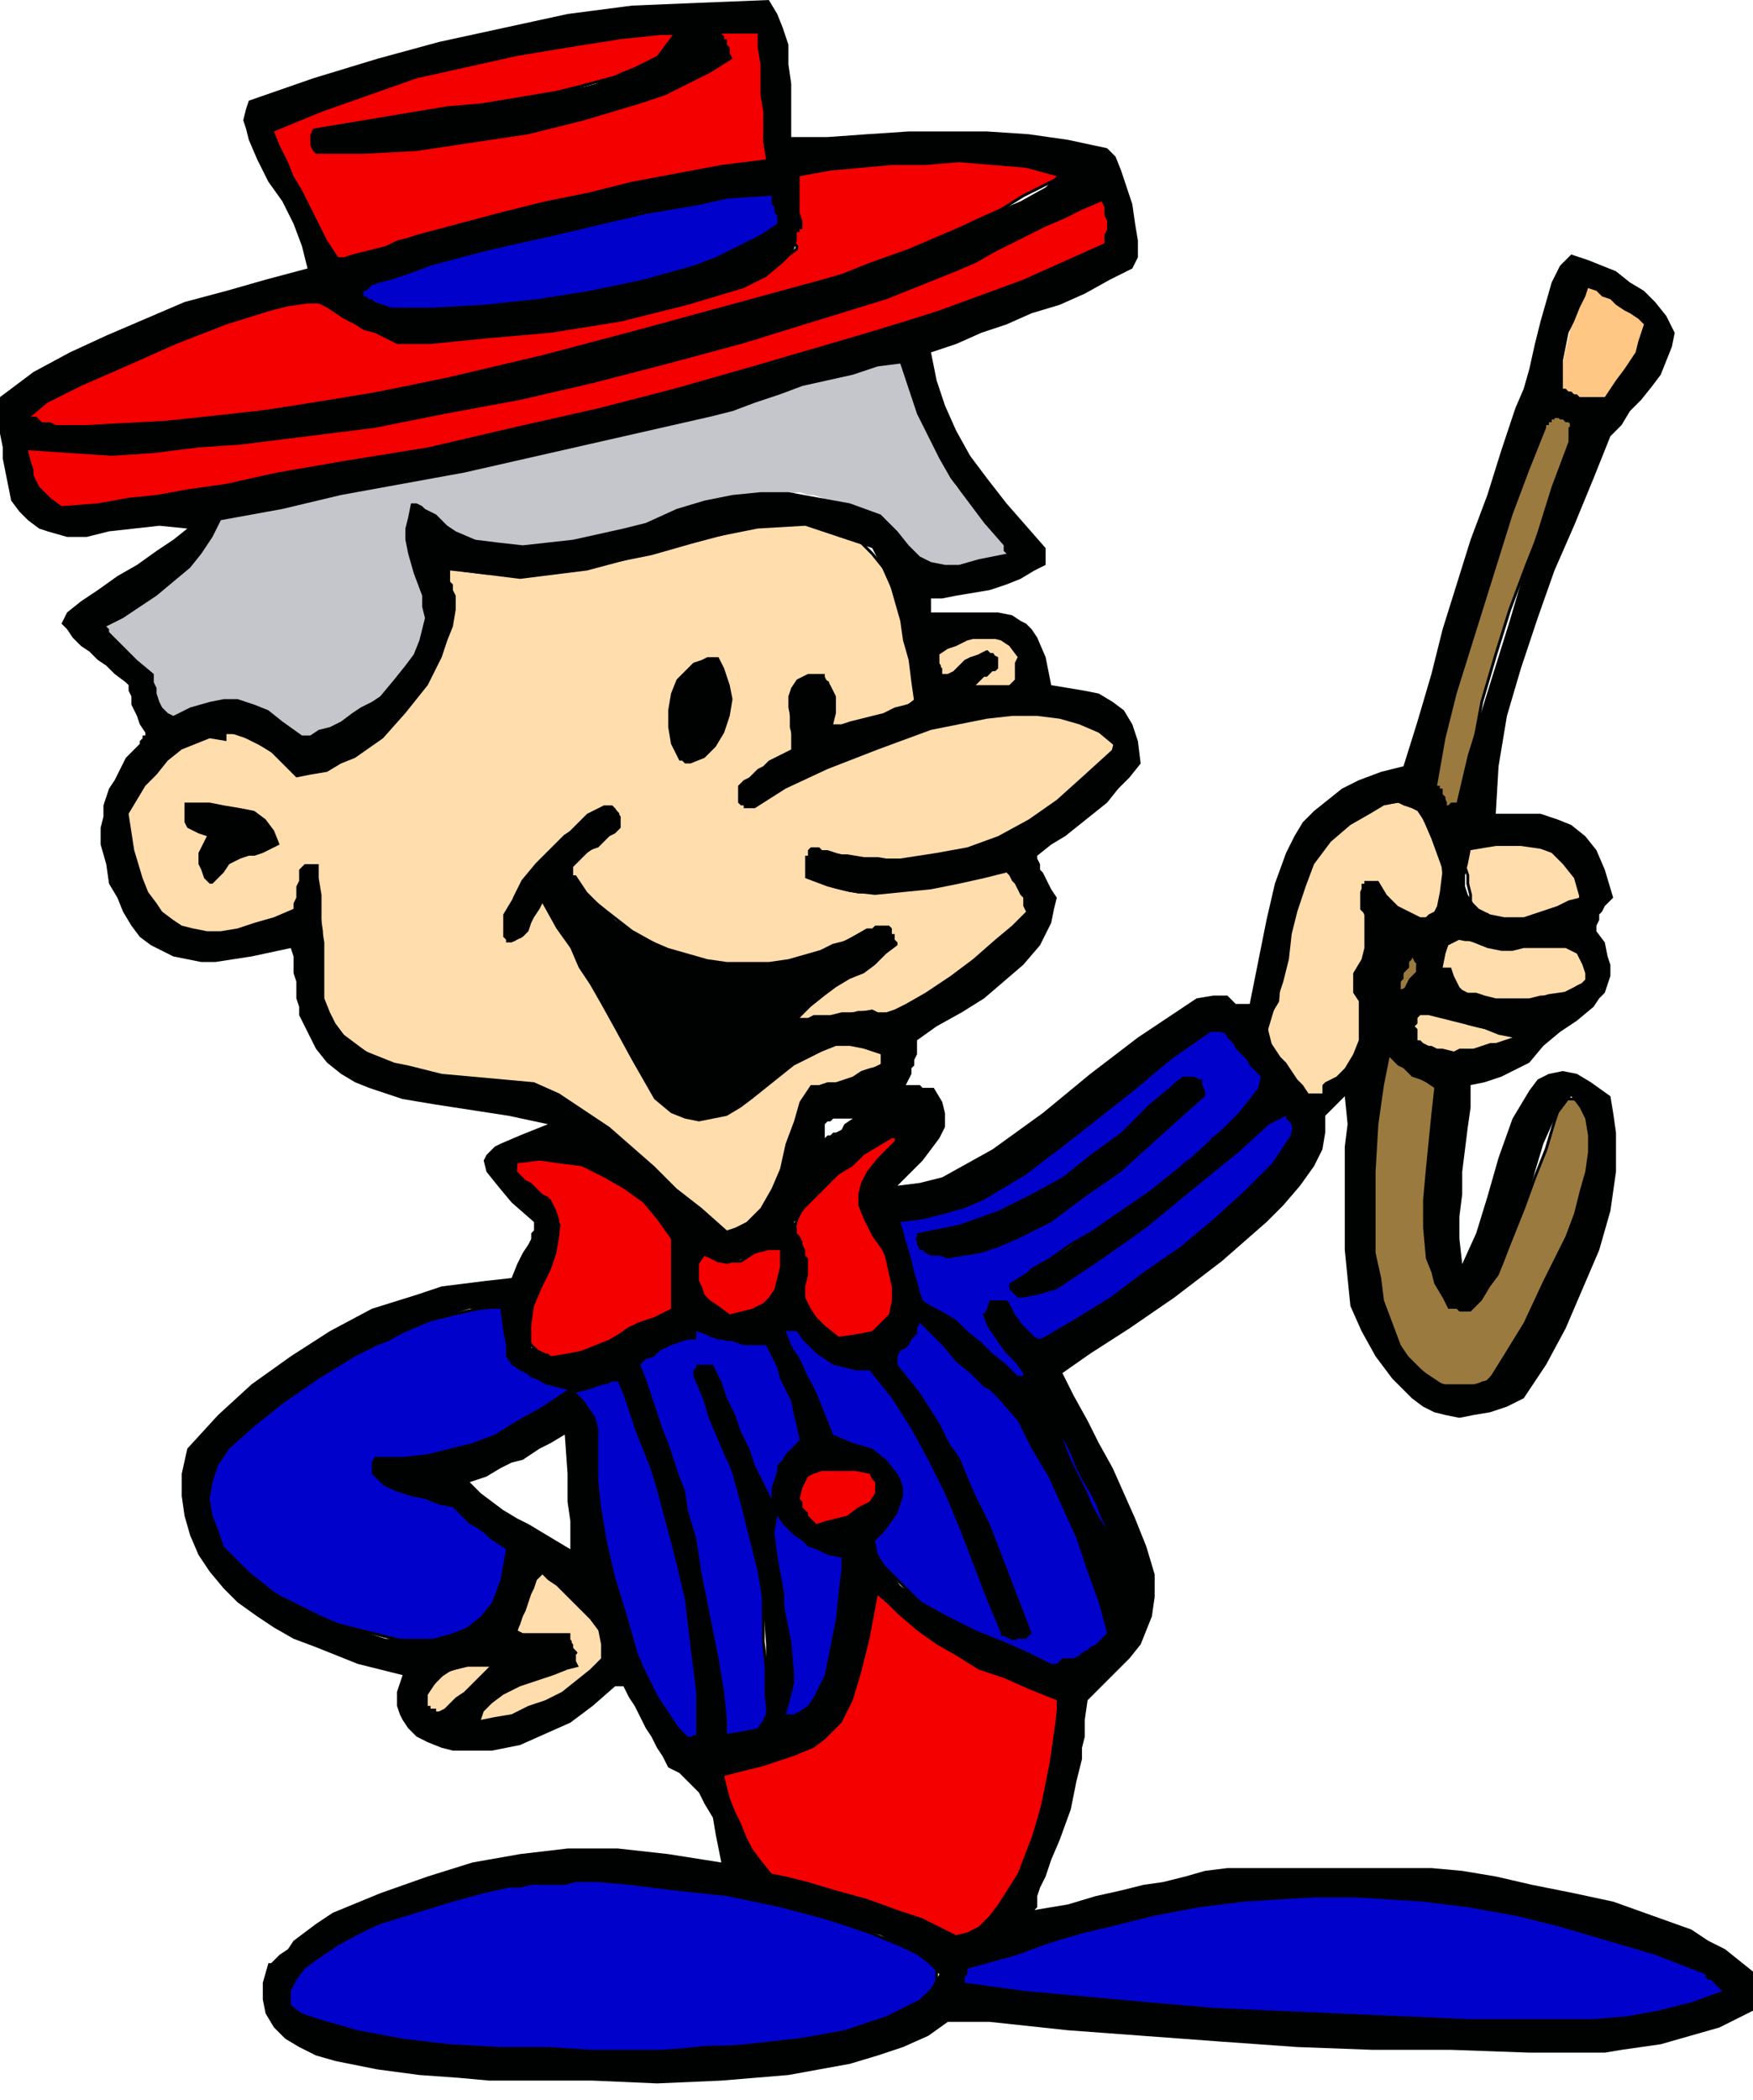 <svg xmlns="http://www.w3.org/2000/svg" width="2.089in" height="2.502in" fill-rule="evenodd" stroke-linecap="round" preserveAspectRatio="none" viewBox="0 0 627 751"><style>.pen0{stroke:#000;stroke-width:1;stroke-linejoin:round}.pen1{stroke:none}</style><path d="M218 734h-14l-14-1h-16l-16-1-16-2-15-3-7-2-6-2-6-2-5-3v-8l1-1 1-2 1-2 15-10 15-8 16-6 16-4 16-3 18-2h17l19 1 11 2 12 2 13 3 12 3 13 4 12 4 12 5 11 5 1 4v4l-1 3-2 3-6 4-7 3-8 3-8 2-8 1-5 1-10 1-9 1-9 1h-9l-9 1-9 1h-17zm305-11-18-1h-38l-19-1-20-1-19-1-19-2-18-3-3-1h-8l-3-1h-11l-4-1v-2l1-1v-4l10-3 9-3 10-3 10-3 10-3 10-3 10-3 11-2 21-2 25-1h27l27 2 14 1 13 3 14 2 12 4 12 4 11 5 10 6 9 7-4 3-4 2-5 2-6 1-13 2-15 1h-49zM245 622l-10-15-7-14-5-14-4-13-3-14-2-14-1-15-1-16-1-2-2-2-1-1-1-1-1-1h-5l-8 6-8 5-8 3-9 3-8 2-9 2-8 1h-9v4l3 2 3 3 5 2 4 1 5 2 5 1 4 1 2 3 3 2 1 1 2 2 2 1 2 2 3 2 4 3-1 10-2 8-3 6-5 4-6 3-6 2h-14l-8-2-8-2-8-2-7-3-14-7-10-6-6-6-5-6-3-6-2-5-1-5 1-5 1-5 3-5 3-5 4-4 4-4 5-4 11-8 11-8 8-3 7-4 8-3 7-4 8-3 8-2 9-2 9-1 1 9 2 7 1 3 2 2 2 2 2 2 6 2 7 1 9-1 11-3v6l5 15 6 15 4 15 4 15 4 16 2 16 2 16 1 16h-3v1h-3zm13 1 2-1h4l3-1 3-1 2-1 3-1 1-1v-1h-1v-1l-1-9v-10l-1-9v-18l-1-9-1-9-2-9-2-7-3-6-4-8-3-7-3-7-2-7-2-6v-5h4l5 10 4 10 3 9 4 10 3 10 3 10 2 11 2 11v47l4-2 3-3 3-2 3-4 3-7 3-9 2-9v-10l1-8v-8l-8-2-7-4-5-4-3-6-1-3v-6l1-3 1-3 2-2 2-3 4-3v-3l-1-5-2-6-2-5-2-5-3-5-2-4-1-3h-3l-1-1h-11l-3-1-2-1-2-1-2-1-1-1h-4l-1-1-2 3-1 2-2 2-3 1-3 2-2 2-3 1-2 2v1l1 1v1l1 1v1l1 1 4 16 5 15 4 16 4 15 4 16 3 17 3 16 1 18zm117-27-10-4-9-4-9-4-9-5-8-5-7-7-7-7-5-8 6-8 3-6 1-3v-5l-1-2-3-4-6-4-6-3-8-2-2-6-2-5-2-5-2-5-2-5-2-4-3-4-3-4 1-1 1-1 1-1v-1h1l3 1 3 2 2 3 2 3 3 2 4 3 5 1 7 1 8 10 7 11 6 11 6 12 5 12 5 13 5 12 5 14h1l1 1h1v1h1l1-1h2v-6l-3-8-3-9-4-10-5-10-3-8-3-7-2-5-2-3-4-5-4-6-4-6-4-6-3-5-2-4-1-2 1-2 2-1 1-2 2-2 1-1 1-2 1-2 1-2 9 9 7 7 6 5 3 3 3 4 3 2 2 3 3 3 3 6 5 9 5 10 6 11 5 12 5 11 3 10 1 8-2 3-3 2-3 2-2 1-3 2-3 1-3 1h-4zm25-36 1 1v-1l1-1v-2l-5-13-6-12-5-11-6-10-7-11-6-10-7-10-8-10h1v-1l1-1 1-1v-1h3l3 3 2 2 1 1 1 2 1 1 1 1 1 2 1 2 4-1 6-2 7-4 8-5 18-13 19-14 8-7 8-8 7-7 5-6 3-6 1-5v-2l-1-2-2-1-3-1-5 5-11 10-14 12-15 13-16 12-15 9-6 3-5 2-4 1-3-2 2-3 4-4 7-4 7-5 7-4 8-4 6-4 4-2 9-8 7-7 6-4 4-5 5-3 4-4 4-5 6-6-1-4-2-4-3-4-3-3-3-3-3-2-3-1h-3l-13 10-13 11-14 11-14 11-14 9-15 8-7 3-7 2-8 2h-8l2 4 1 3 1 4 2 3 1 4 1 5 1 4v5l5 1 5 3 5 4 6 5 6 6 6 5 5 6 5 4 2 4 2 3 2 4 2 4 3 7 5 9 6 12 7 16zm-60-111-2-1h-2l-2-1h-2l-1-1h-1l-1-1-1-2h2l1-1h2l3-1h3l4-1 12-5 11-5 10-5 10-6 9-7 9-7 9-9 8-9 2-1h4l1 1h1v5l-9 8-10 9-11 9-11 9-12 8-12 6-6 3-6 2-6 2-6 1zM139 111l-2-1h-1l-1-1-2-1h-1l-1-1-2-1h-1v-3l17-6 17-5 17-4 18-4 17-4 17-4 18-3 18-4h9l1 1v1l1 1v3l1 1v3l1 2-7 4-7 4-8 4-8 3-19 5-20 4-20 3-19 2-18 1h-15z" class="pen1" style="fill:#0002cc"/><path fill="none" d="M218 734h-14l-14-1h-16l-16-1-16-2-15-3-7-2-6-2-6-2-5-3v-8l1-1 1-2 1-2 15-10 15-8 16-6 16-4 16-3 18-2h17l19 1 11 2 12 2 13 3 12 3 13 4 12 4 12 5 11 5 1 4v4l-1 3-2 3-6 4-7 3-8 3-8 2-8 1-5 1-10 1-9 1-9 1h-9l-9 1-9 1h-17m305-11-18-1h-38l-19-1-20-1-19-1-19-2-18-3-3-1h-8l-3-1h-11l-4-1v-2l1-1v-4l10-3 9-3 10-3 10-3 10-3 10-3 10-3 11-2 21-2 25-1h27l27 2 14 1 13 3 14 2 12 4 12 4 11 5 10 6 9 7-4 3-4 2-5 2-6 1-13 2-15 1h-49M245 622l-10-15-7-14-5-14-4-13-3-14-2-14-1-15-1-16-1-2-2-2-1-1-1-1-1-1h-5l-8 6-8 5-8 3-9 3-8 2-9 2-8 1h-9v4l3 2 3 3 5 2 4 1 5 2 5 1 4 1 2 3 3 2 1 1 2 2 2 1 2 2 3 2 4 3-1 10-2 8-3 6-5 4-6 3-6 2h-14l-8-2-8-2-8-2-7-3-14-7-10-6-6-6-5-6-3-6-2-5-1-5 1-5 1-5 3-5 3-5 4-4 4-4 5-4 11-8 11-8 8-3 7-4 8-3 7-4 8-3 8-2 9-2 9-1 1 9 2 7 1 3 2 2 2 2 2 2 6 2 7 1 9-1 11-3v6l5 15 6 15 4 15 4 15 4 16 2 16 2 16 1 16h-3v1h-3m13 1 2-1h4l3-1 3-1 2-1 3-1 1-1v-1h-1v-1l-1-9v-10l-1-9v-18l-1-9-1-9-2-9-2-7-3-6-4-8-3-7-3-7-2-7-2-6v-5h4l5 10 4 10 3 9 4 10 3 10 3 10 2 11 2 11v47l4-2 3-3 3-2 3-4 3-7 3-9 2-9v-10l1-8v-8l-8-2-7-4-5-4-3-6-1-3v-6l1-3 1-3 2-2 2-3 4-3v-3l-1-5-2-6-2-5-2-5-3-5-2-4-1-3h-3l-1-1h-11l-3-1-2-1-2-1-2-1-1-1h-4l-1-1-2 3-1 2-2 2-3 1-3 2-2 2-3 1-2 2v1l1 1v1l1 1v1l1 1 4 16 5 15 4 16 4 15 4 16 3 17 3 16 1 18m117-27-10-4-9-4-9-4-9-5-8-5-7-7-7-7-5-8 6-8 3-6 1-3v-5l-1-2-3-4-6-4-6-3-8-2-2-6-2-5-2-5-2-5-2-5-2-4-3-4-3-4 1-1 1-1 1-1v-1h1l3 1 3 2 2 3 2 3 3 2 4 3 5 1 7 1 8 10 7 11 6 11 6 12 5 12 5 13 5 12 5 14h1l1 1h1v1h1l1-1h2v-6l-3-8-3-9-4-10-5-10-3-8-3-7-2-5-2-3-4-5-4-6-4-6-4-6-3-5-2-4-1-2 1-2 2-1 1-2 2-2 1-1 1-2 1-2 1-2 9 9 7 7 6 5 3 3 3 4 3 2 2 3 3 3 3 6 5 9 5 10 6 11 5 12 5 11 3 10 1 8-2 3-3 2-3 2-2 1-3 2-3 1-3 1h-4" class="pen0"/><path fill="none" d="m400 560 1 1v-1l1-1v-2l-5-13-6-12-5-11-6-10-7-11-6-10-7-10-8-10h1v-1l1-1 1-1v-1h3l3 3 2 2 1 1 1 2 1 1 1 1 1 2 1 2 4-1 6-2 7-4 8-5 18-13 19-14 8-7 8-8 7-7 5-6 3-6 1-5v-2l-1-2-2-1-3-1-5 5-11 10-14 12-15 13-16 12-15 9-6 3-5 2-4 1-3-2 2-3 4-4 7-4 7-5 7-4 8-4 6-4 4-2 9-8 7-7 6-4 4-5 5-3 4-4 4-5 6-6-1-4-2-4-3-4-3-3-3-3-3-2-3-1h-3l-13 10-13 11-14 11-14 11-14 9-15 8-7 3-7 2-8 2h-8l2 4 1 3 1 4 2 3 1 4 1 5 1 4v5l5 1 5 3 5 4 6 5 6 6 6 5 5 6 5 4 2 4 2 3 2 4 2 4 3 7 5 9 6 12 7 16" class="pen0"/><path fill="none" d="m340 449-2-1h-2l-2-1h-2l-1-1h-1l-1-1-1-2h2l1-1h2l3-1h3l4-1 12-5 11-5 10-5 10-6 9-7 9-7 9-9 8-9 2-1h4l1 1h1v5l-9 8-10 9-11 9-11 9-12 8-12 6-6 3-6 2-6 2-6 1M139 111l-2-1h-1l-1-1-2-1h-1l-1-1-2-1h-1v-3l17-6 17-5 17-4 18-4 17-4 17-4 18-3 18-4h9l1 1v1l1 1v3l1 1v3l1 2-7 4-7 4-8 4-8 3-19 5-20 4-20 3-19 2-18 1h-15" class="pen0"/><path d="m340 693-5-3-7-3-9-4-11-3-10-3-10-2-8-3-5-1-4-5-3-4-2-5-2-4-2-5-2-4-1-5-2-4 16-4 12-4 4-3 4-2 3-3 3-4 4-8 4-10 2-13 4-15 7 6 8 6 7 5 7 5 8 4 9 4 10 4 10 3-1 10-2 14-3 15-4 15-3 7-2 7-4 6-3 5-4 4-4 3-4 1h-5zm-49-147-3-4-2-3-1-3v-3l1-2 1-2 2-2 2-2 5-1h6l7 1 5 3v5l-2 4-2 3-4 2-3 2-4 1-4 1h-4zm-90-59-5-2-4-2-2-2-1-2-1-3v-3l1-3 1-4 3-7 3-7 3-7 1-7-2-3-2-3-2-3-2-2-2-2-2-2-3-2-2-2v-3l4-1 4-1h4l4 1 9 1 9 4 8 5 7 6 6 7 4 8v8l-1 3v13l-5 1-6 2-5 2-4 3-5 3-5 2-5 2-5 2zm98-8-2-1-1-2-2-1-1-1-1-1-2-1-1-1-1-1-1-12-1-8-1-5-1-5 1-4 2-4 5-6 9-10 6-4 5-2 4-3 2-1 2-1 2-1h2l-1 2-2 2-2 3-2 3-2 2-3 3-2 3-2 3 2 7 3 8 4 9 2 9 1 4v4l-1 4-1 3-3 2-4 2-5 1-7 1zm-39-8 4-1 5-1 4-2 4-3 3-3 1-4v-6l-2-6h-3l-1 1h-2l-2 1-3 2-3 2h-8l-1-1-2-1h-1l-2-1-1-1-1 5v9l1 2 2 2 3 3 5 3zM21 182l-4-3-2-3-2-2-1-2-1-3-1-2-1-3-1-4 3-1h4l5 1h6l6 1h6l5 1h5l36-4 37-6 38-6 37-7 37-9 37-9 36-12 36-13 4-2 6-4 8-4 8-5 9-4 7-4 6-2h5l1 2v4l1 1v6l-1 4-2 1-2 1-3 2-4 1-5 2-7 3-9 4-13 5-39 12-41 12-42 12-42 11-42 10-42 8-21 4-20 2-21 3-20 1zm1-29 18-1 19-1 19-2 18-2 37-6 37-7 37-9 36-10 37-10 36-11 9-3 8-4 8-4 8-4 9-4 8-5 8-4 8-4-10-3-12-2-14-1-14 1-13 1-14 1-12 1-10 2v4l1 3v4l1 3v3l-1 3-1 3v1h1v1l1 1v1l-8 6-9 5-9 4-10 3-10 3-10 2-10 1-9 2-13 2-12 2-12 1-11 1h-11l-11-1-5-2-5-2-5-3-5-4-4-1h-6l-7 1-8 2-18 5-19 6-18 8-15 8-7 3-4 4-4 3-1 3h4l2 1h3l2 1h2zm98-60h5l18-5 18-5 19-5 18-5 19-4 19-4 19-4 20-3-1-6V40l-1-6V23l-1-6v-6h-24l3 1h2l2 1 1 1h1l1 1 1 1v6l-16 8-18 6-18 6-19 4-19 3-19 3-19 1-17 1-1-1-1-2v-4h1l15-2 16-2 16-2 15-3 16-3 16-4 15-4 16-6 1-2 1-2 1-1 1-1v-1h1l1-1 2-1h-18l-19 1-20 4-20 4-20 6-19 6-17 6-16 7v3l2 5 3 6 4 7 4 8 4 7 3 6 3 5z" class="pen1" style="fill:#f40000"/><path fill="none" d="m340 693-5-3-7-3-9-4-11-3-10-3-10-2-8-3-5-1-4-5-3-4-2-5-2-4-2-5-2-4-1-5-2-4 16-4 12-4 4-3 4-2 3-3 3-4 4-8 4-10 2-13 4-15 7 6 8 6 7 5 7 5 8 4 9 4 10 4 10 3-1 10-2 14-3 15-4 15-3 7-2 7-4 6-3 5-4 4-4 3-4 1h-5m-49-147-3-4-2-3-1-3v-3l1-2 1-2 2-2 2-2 5-1h6l7 1 5 3v5l-2 4-2 3-4 2-3 2-4 1-4 1h-4m-90-59-5-2-4-2-2-2-1-2-1-3v-3l1-3 1-4 3-7 3-7 3-7 1-7-2-3-2-3-2-3-2-2-2-2-2-2-3-2-2-2v-3l4-1 4-1h4l4 1 9 1 9 4 8 5 7 6 6 7 4 8v8l-1 3v13l-5 1-6 2-5 2-4 3-5 3-5 2-5 2-5 2m98-8-2-1-1-2-2-1-1-1-1-1-2-1-1-1-1-1-1-12-1-8-1-5-1-5 1-4 2-4 5-6 9-10 6-4 5-2 4-3 2-1 2-1 2-1h2l-1 2-2 2-2 3-2 3-2 2-3 3-2 3-2 3 2 7 3 8 4 9 2 9 1 4v4l-1 4-1 3-3 2-4 2-5 1-7 1m-39-8 4-1 5-1 4-2 4-3 3-3 1-4v-6l-2-6h-3l-1 1h-2l-2 1-3 2-3 2h-8l-1-1-2-1h-1l-2-1-1-1-1 5v9l1 2 2 2 3 3 5 3M21 182l-4-3-2-3-2-2-1-2-1-3-1-2-1-3-1-4 3-1h4l5 1h6l6 1h6l5 1h5l36-4 37-6 38-6 37-7 37-9 37-9 36-12 36-13 4-2 6-4 8-4 8-5 9-4 7-4 6-2h5l1 2v4l1 1v6l-1 4-2 1-2 1-3 2-4 1-5 2-7 3-9 4-13 5-39 12-41 12-42 12-42 11-42 10-42 8-21 4-20 2-21 3-20 1" class="pen0"/><path fill="none" d="m22 153 18-1 19-1 19-2 18-2 37-6 37-7 37-9 36-10 37-10 36-11 9-3 8-4 8-4 8-4 9-4 8-5 8-4 8-4-10-3-12-2-14-1-14 1-13 1-14 1-12 1-10 2v4l1 3v4l1 3v3l-1 3-1 3v1h1v1l1 1v1l-8 6-9 5-9 4-10 3-10 3-10 2-10 1-9 2-13 2-12 2-12 1-11 1h-11l-11-1-5-2-5-2-5-3-5-4-4-1h-6l-7 1-8 2-18 5-19 6-18 8-15 8-7 3-4 4-4 3-1 3h4l2 1h3l2 1h2m98-60h5l18-5 18-5 19-5 18-5 19-4 19-4 19-4 20-3-1-6V40l-1-6V23l-1-6v-6h-24l3 1h2l2 1 1 1h1l1 1 1 1v6l-16 8-18 6-18 6-19 4-19 3-19 3-19 1-17 1-1-1-1-2v-4h1l15-2 16-2 16-2 15-3 16-3 16-4 15-4 16-6 1-2 1-2 1-1 1-1v-1h1l1-1 2-1h-18l-19 1-20 4-20 4-20 6-19 6-17 6-16 7v3l2 5 3 6 4 7 4 8 4 7 3 6 3 5" class="pen0"/><path d="M171 616h-1v-2l3-4 4-3 4-3 5-2 6-3 5-2 4-2 5-4-1-1-1-1v-2l-1-1v-1h-4l-2 1h-9l-4-1 1-3v-4l2-3 1-3 1-3 1-3 1-3 2-3 4 4 4 3 5 5 5 4 3 5 2 6v6l-2 3-2 3-5 3-4 3-5 3-6 2-5 3-5 1-6 2h-5zm-13-2h3l1-3 2-3 2-2 2-2 2-2 3-2 2-2 3-3h-9l-4 1-4 1-3 2-3 3-3 3-2 3v1l1 1 1 1 2 1 1 1 3 1zm101-173-9-8-9-7-8-8-8-7-8-7-8-6-9-6-10-4-12-1-11-1-11-1-11-3-10-3-8-5-4-3-3-4-3-4-2-5v-25l-1-7v-5l-1-6v-5h-4v1l-1 1v4l-1 2v4l-1 2v2l-8 3-7 2-6 2-6 1h-5l-5-1-5-1-3-2-4-3-3-4-2-4-3-4-3-12-1-13 6-10 7-8 3-3 4-3 4-2 4-2h12l4 2 4 2 5 3 4 4 5 4 5-1 5-2 5-2 5-3 9-7 8-8 8-10 5-10 2-5 2-5 1-5v-5l-1-2v-1l-1-1v-4l-1-2v-2l7 2 8 1h7l7 1 15-2 15-3 15-3 14-4 15-4 16-4 9 1 8 2 7 2 5 2 5 5 4 5 4 9 4 11 1 7 1 6 1 4 1 3v2l1 1v1l1 2-2 1-4 3-5 2-5 2-6 1-5 2-5 1h-2l1-4 1-4v-4l-1-2-1-3-2-1-2-1h-3l-2 3-2 3-1 3-1 3v6l1 4 1 4-4 2-3 2-3 2-2 1-2 2-2 1-2 2-2 2v3l1 1v1h4l11-6 15-8 19-7 19-6 10-2 9-2 10-1h17l7 2 7 3 5 5-1 4-2 4-3 4-3 4-9 6-10 6-11 6-10 4-10 3-9 2h-11l-6-1h-5l-6-1h-5l-4-1-4 1v1h-1v6l4 2 5 2 4 1 5 1h9l9-1 9-2 9-2 9-2 9-1 2 2 1 1 1 2 1 1v2l1 2 1 3v3l-5 5-7 6-8 7-8 7-9 5-8 4-3 2h-7l-2-1h-4l-4 1h-3l-4 1h-3l-3 1-3 1-3 1 1-4 1-3 3-2 2-3 6-3 7-4 6-3 5-3 2-2 1-2v-6l-5 1-4 1-3 1-4 2-4 1-4 2-3 2-4 1-14 2h-12l-10-1-8-2-8-4-9-5-9-7-10-8-1-2-1-1-1-1v-1l-1-1v-2l3-3 3-2 3-2 2-2 3-2 2-3 1-2 1-3-1-1-1-1h-3v1h-2l-6 5-6 4-5 5-5 5-5 6-3 6-2 7v8h2v-1h2l1-3 1-2 1-2v-1l1-1 1-2 1-1 2-2 6 10 7 12 7 12 7 11 6 11 5 9 4 6 3 4 3 2 4 1 3 1 3-1 7-1 6-4 6-4 6-5 6-5 7-4 3-1 3-1 4-1h9l3 1 3 2 2 4-4 2-3 2-3 1-4 2-3 1-3 1h-4l-3 1-2 6-2 8-3 8-3 9-4 7-5 7-3 2-3 2-3 1-3 1zm210-46-5-6-4-5-3-5-2-3-1-4-1-4 1-5 3-5 1-12 2-12 3-12 5-11 2-5 3-5 4-4 4-4 5-3 5-2 6-1 7-1 3 3 2 3 2 4 2 4 3 9 1 9v3l-1 3-2 3-2 2-2 1-3-1-4-1-4-3-1-1-1-1-1-1-1-1-1-1-1-2-1-1v-1h-2l-1 1h-1l-1 2v6l1 1 1 2 2 3v3l-1 3-1 2-1 3-1 3-1 2-1 3v4h1v1l1 1h1v5l-1 4v5l-1 5-2 5-2 4-3 3-4 2h-1v3h-2l-1 1h-1v1h-1v1zm50-18h2l3-1h4l3-1 4-1 3-1 3-1 3-2-6-1-4-1-5-1-4-1-4-2-3-1-4-2-3-1-3 1-1 1-1 1-1 1v8l1 1 2 1h1l1 1 2 1h4l3 1zm16-19h12l7-2 7-1 3-2 2-1 2-2 1-1-1-3-1-2-2-3-3-3-6-1h-11l-5-1h-16l-5-1-1 1-1 1-1 1-1 2v4l-1 3h3l2 3 1 2 1 2 2 1 2 1 2 1h3l5 1zm3-29h7l3-1 3-1 4-1 3-1 4-1 3-2 1-4-1-4-1-3-2-2-5-4-6-2-7-1h-14l-5 1-1 2v5l1 3v3l1 4v6h2l1 1h3l1 1h2l1 1h2zM75 314h2l1-2 1-1 1-2 1-1 1-1 1-1 1-1h5l2-1h2l2-1 2-1 2-1-2-4-3-3-5-3-5-1-5-1-5-1h-7v4l1 1 1 2 1 1 2 1 3 1v2l-1 2-1 1-1 2v4l1 3 2 2zm169-43 5-2 4-3 4-4 2-5 1-6v-5l-2-5-2-5h-3l-3 1-2 1-2 2-3 4-2 5-1 6v6l2 5 2 5zm102-23h2l2-1h5l2-1h6l2-4 1-3v-3l-1-2-1-2-2-2-2-1-2-1h-12l-6 2-5 3v4l1 1v4h2l1 1 1-1 2-2 3-2 3-2 3-2 2-1 1 1h1l1 2v2l-2 1-1 1-2 1-1 1-1 1-1 1-1 2-1 2z" class="pen1" style="fill:#ffddad"/><path fill="none" d="M171 616h-1v-2l3-4 4-3 4-3 5-2 6-3 5-2 4-2 5-4-1-1-1-1v-2l-1-1v-1h-4l-2 1h-9l-4-1 1-3v-4l2-3 1-3 1-3 1-3 1-3 2-3 4 4 4 3 5 5 5 4 3 5 2 6v6l-2 3-2 3-5 3-4 3-5 3-6 2-5 3-5 1-6 2h-5" class="pen0"/><path fill="none" d="M158 614h3l1-3 2-3 2-2 2-2 2-2 3-2 2-2 3-3h-9l-4 1-4 1-3 2-3 3-3 3-2 3v1l1 1 1 1 2 1 1 1 3 1m101-173-9-8-9-7-8-8-8-7-8-7-8-6-9-6-10-4-12-1-11-1-11-1-11-3-10-3-8-5-4-3-3-4-3-4-2-5v-25l-1-7v-5l-1-6v-5h-4v1l-1 1v4l-1 2v4l-1 2v2l-8 3-7 2-6 2-6 1h-5l-5-1-5-1-3-2-4-3-3-4-2-4-3-4-3-12-1-13 6-10 7-8 3-3 4-3 4-2 4-2h12l4 2 4 2 5 3 4 4 5 4 5-1 5-2 5-2 5-3 9-7 8-8 8-10 5-10 2-5 2-5 1-5v-5l-1-2v-1l-1-1v-4l-1-2v-2l7 2 8 1h7l7 1 15-2 15-3 15-3 14-4 15-4 16-4 9 1 8 2 7 2 5 2 5 5 4 5 4 9 4 11 1 7 1 6 1 4 1 3v2l1 1v1l1 2-2 1-4 3-5 2-5 2-6 1-5 2-5 1h-2l1-4 1-4v-4l-1-2-1-3-2-1-2-1h-3l-2 3-2 3-1 3-1 3v6l1 4 1 4-4 2-3 2-3 2-2 1-2 2-2 1-2 2-2 2v3l1 1v1h4l11-6 15-8 19-7 19-6 10-2 9-2 10-1h17l7 2 7 3 5 5-1 4-2 4-3 4-3 4-9 6-10 6-11 6-10 4-10 3-9 2h-11l-6-1h-5l-6-1h-5l-4-1-4 1v1h-1v6l4 2 5 2 4 1 5 1h9l9-1 9-2 9-2 9-2 9-1 2 2 1 1 1 2 1 1v2l1 2 1 3v3l-5 5-7 6-8 7-8 7-9 5-8 4-3 2h-7l-2-1h-4l-4 1h-3l-4 1h-3l-3 1-3 1-3 1 1-4 1-3 3-2 2-3 6-3 7-4 6-3 5-3 2-2 1-2v-6l-5 1-4 1-3 1-4 2-4 1-4 2-3 2-4 1-14 2h-12l-10-1-8-2-8-4-9-5-9-7-10-8-1-2-1-1-1-1v-1l-1-1v-2l3-3 3-2 3-2 2-2 3-2 2-3 1-2 1-3-1-1-1-1h-3v1h-2l-6 5-6 4-5 5-5 5-5 6-3 6-2 7v8h2v-1h2l1-3 1-2 1-2v-1l1-1 1-2 1-1 2-2 6 10 7 12 7 12 7 11 6 11 5 9 4 6 3 4 3 2 4 1 3 1 3-1 7-1 6-4 6-4 6-5 6-5 7-4 3-1 3-1 4-1h9l3 1 3 2 2 4-4 2-3 2-3 1-4 2-3 1-3 1h-4l-3 1-2 6-2 8-3 8-3 9-4 7-5 7-3 2-3 2-3 1-3 1m210-46-5-6-4-5-3-5-2-3-1-4-1-4 1-5 3-5 1-12 2-12 3-12 5-11 2-5 3-5 4-4 4-4 5-3 5-2 6-1 7-1 3 3 2 3 2 4 2 4 3 9 1 9v3l-1 3-2 3-2 2-2 1-3-1-4-1-4-3-1-1-1-1-1-1-1-1-1-1-1-2-1-1v-1h-2l-1 1h-1l-1 2v6l1 1 1 2 2 3v3l-1 3-1 2-1 3-1 3-1 2-1 3v4h1v1l1 1h1v5l-1 4v5l-1 5-2 5-2 4-3 3-4 2h-1v3h-2l-1 1h-1v1h-1v1m50-18h2l3-1h4l3-1 4-1 3-1 3-1 3-2-6-1-4-1-5-1-4-1-4-2-3-1-4-2-3-1-3 1-1 1-1 1-1 1v8l1 1 2 1h1l1 1 2 1h4l3 1m16-19h12l7-2 7-1 3-2 2-1 2-2 1-1-1-3-1-2-2-3-3-3-6-1h-11l-5-1h-16l-5-1-1 1-1 1-1 1-1 2v4l-1 3h3l2 3 1 2 1 2 2 1 2 1 2 1h3l5 1m3-29h7l3-1 3-1 4-1 3-1 4-1 3-2 1-4-1-4-1-3-2-2-5-4-6-2-7-1h-14l-5 1-1 2v5l1 3v3l1 4v6h2l1 1h3l1 1h2l1 1h2" class="pen0"/><path fill="none" d="M75 314h2l1-2 1-1 1-2 1-1 1-1 1-1 1-1h5l2-1h2l2-1 2-1 2-1-2-4-3-3-5-3-5-1-5-1-5-1h-7v4l1 1 1 2 1 1 2 1 3 1v2l-1 2-1 1-1 2v4l1 3 2 2m169-43 5-2 4-3 4-4 2-5 1-6v-5l-2-5-2-5h-3l-3 1-2 1-2 2-3 4-2 5-1 6v6l2 5 2 5m102-23h2l2-1h5l2-1h6l2-4 1-3v-3l-1-2-1-2-2-2-2-1-2-1h-12l-6 2-5 3v4l1 1v4h2l1 1 1-1 2-2 3-2 3-2 3-2 2-1 1 1h1l1 2v2l-2 1-1 1-2 1-1 1-1 1-1 1-1 2-1 2" class="pen0"/><path d="m523 497-5-1-3-1-4-2-3-3-5-5-5-7-3-8-2-8-2-10v-29l1-19 2-16 2-11v-2h1v-1l2 3 1 2 2 2 1 1 2 2 2 1 3 1 4 1-1 10-1 10-1 11-1 10v10l1 10 1 5 2 5 2 5 4 4h2l1 1h3l5-7 6-9 4-10 4-10 4-11 4-10 3-10 3-9 2 1h2l2 1 1 2 2 4 1 5v6l-1 7-2 7-2 8-6 16-6 15-5 11-4 7-3 4-2 3-2 2-2 1-2 2-3 1-3 1-3 1zm-24-142 1-2v-1l1-2v-1l1-2v-1l1-2v-1l1-1h2v-1h2v2l-1 2v4l-1 2-2 2-2 1-3 1zm20-64-2-2v-2l-1-2-1-1-1-1v-1h-1l3-17 4-17 4-17 5-17 6-17 6-17 6-16 7-15h7l1 2v2l1 3-6 15-5 16-6 15-6 16-5 16-5 17-3 16-3 17-1 2-2 2v2l-1 1h-1z" class="pen1" style="fill:#9b7a3f"/><path fill="none" d="m523 497-5-1-3-1-4-2-3-3-5-5-5-7-3-8-2-8-2-10v-29l1-19 2-16 2-11v-2h1v-1l2 3 1 2 2 2 1 1 2 2 2 1 3 1 4 1-1 10-1 10-1 11-1 10v10l1 10 1 5 2 5 2 5 4 4h2l1 1h3l5-7 6-9 4-10 4-10 4-11 4-10 3-10 3-9 2 1h2l2 1 1 2 2 4 1 5v6l-1 7-2 7-2 8-6 16-6 15-5 11-4 7-3 4-2 3-2 2-2 1-2 2-3 1-3 1-3 1m-24-142 1-2v-1l1-2v-1l1-2v-1l1-2v-1l1-1h2v-1h2v2l-1 2v4l-1 2-2 2-2 1-3 1m20-64-2-2v-2l-1-2-1-1-1-1v-1h-1l3-17 4-17 4-17 5-17 6-17 6-17 6-16 7-15h7l1 2v2l1 3-6 15-5 16-6 15-6 16-5 16-5 17-3 16-3 17-1 2-2 2v2l-1 1h-1" class="pen0"/><path d="m108 265-8-6-6-4-5-3-5-1-5 1-5 1-7 3-8 3-3-7-2-6-2-4-2-3-2-3-3-3-4-3-5-4 3-4 4-4 6-4 7-5 6-5 7-5 5-7 4-7 19-4 19-3 19-4 19-4 19-4 20-4 19-5 20-4 28-8 21-6 15-4 11-3 6-2 5-1 2-1h2l3 6 2 5 3 6 2 6 2 6 3 5 2 6 3 6 1 1 3 3 3 3 3 3 4 4 2 4 2 3v3l-4 1-4 1-4 1-4 1-4 1h-12l-1-1-2-2-1-2-2-3-1-2-2-2-2-3-2-2-6-3-6-2-4-1-3-1-2-1-3-1h-2l-3-1-15 2-16 4-17 4-16 5-17 3-16 2h-7l-8-1-7-2-6-3-3-2-3-2-1-2-2-1-1-1h-1l-1-1h-1l-1 8v7l2 6 2 7 2 6v8l-1 4-1 4-2 5-3 5-3 3-5 4-5 4-6 4-5 4-6 2-5 2-3 1z" class="pen1" style="fill:#c4c6cc"/><path d="m568 144-2-1h-1l-1-1h-1l-1-1h-1l-1-1h-1v-10l1-5 1-4 1-5 2-4 1-5 1-4h3l3 1 2 1 3 1 3 2 3 2 2 2 4 2-1 4-1 4-1 4-2 4-2 4-3 3-3 4-2 3h-6z" class="pen1" style="fill:#ffc684"/><path d="m175 744-11-1-14-1-15-2-15-3-7-2-6-3-5-3-4-4-3-5-1-5v-6l2-7h1l2-2 1-1 3-2 2-3 4-3 4-3 6-4 17-7 17-6 16-5 17-3 17-2h18l18 2 19 3-1-5-1-5-1-6-3-5-2-4-4-4-3-3-4-2-2-4-2-3-2-4-2-3-2-4-2-4-2-3-2-4h-3l-8 7-8 6-9 4-9 4-10 2h-14l-4-1-5-2-4-2-3-3-2-3-1-2-1-3v-5l1-3 1-3-16-4-15-6-8-3-7-4-6-4-7-5-5-5-5-6-4-6-3-7-2-7-1-7v-8l2-9 11-12 12-11 14-10 14-9 15-8 16-5 9-3 8-1 8-1 9-1 2-5 2-4 2-3 1-2v-2l1-1v-3l-8-7-5-6-4-5-1-4 1-2 1-1 2-2 2-1 7-3 10-4-14-3-13-2-13-2-12-2-6-2-6-2-5-2-5-3-5-4-4-5-3-6-3-6v-3l-1-3v-6l-1-3v-6l-1-3-14 3-13 2h-5l-5-1-5-1-4-2-4-2-4-3-3-4-3-5-2-5-3-5-1-7-2-7v-6l1-4v-4l1-3 1-3 2-3 2-4 2-4 2-2 2-2 1-1v-1l1-1v-1h1v-1l-2-3-1-3-1-2-1-2v-3l-1-2v-2l-1-1-4-3-3-3-3-2-3-3-3-2-3-3-2-3-2-2 2-4 5-4 6-4 7-5 7-4 7-5 6-4 5-4-10-1-9 1-9 1-8 2h-7l-7-2-3-1-4-3-3-3-3-4-1-5-1-5-1-5v-4l-1-5v-13l12-9 13-7 13-6 14-6 14-6 15-4 14-4 15-4-2-8-3-8-4-8-5-7-4-8-3-7-1-4-1-3 1-4 1-3 23-8 23-7 22-6 23-5 23-5 23-3 24-1 25-1 3 5 2 5 2 6v7l1 7v19h13l14-1 15-1h28l15 1 14 2 14 3 3 3 2 5 2 6 2 6 1 7 1 6v6l-2 4-8 4-9 5-9 4-10 3-9 4-9 3-9 4-9 3 2 10 3 9 4 9 5 9 6 8 7 9 7 8 7 8v6l-4 2-5 3-5 2-6 2-6 1-6 1-5 1h-4v5h24l5 1 3 2 2 1 2 2 2 3 3 7 2 10 6 1 6 1 5 1 5 3 4 3 3 5 2 6 1 8-4 5-4 4-4 5-5 4-5 4-5 4-5 3-5 4v1l1 2v2l1 1 1 2 1 2 1 2 2 3-1 4-1 5-2 4-2 4-6 7-7 6-7 6-8 5-9 5-7 5v5l-1 2v2l-1 1v2l-1 2-1 2h5l1 1h4l3 5 1 4v5l-2 4-3 4-3 4-4 4-5 5 8-1 8-2 9-5 9-5 18-13 17-14 17-13 15-10 6-4 6-1h5l2 2 1 1h5l3-15 3-15 3-13 4-11 3-6 3-5 4-4 5-4 5-4 6-3 8-3 8-2 5-16 5-17 4-16 5-16 5-16 6-16 5-16 5-15 3-7 2-7 2-9 2-8 2-7 2-7 3-6 4-4 6 2 5 2 5 2 5 4 5 3 4 4 4 5 3 6-1 5-2 5-2 5-3 4-4 5-4 4-3 5-4 4-6 15-7 17-7 16-6 17-6 18-5 17-3 18-1 17h16l6 2 5 2 5 4 4 5 3 7 3 10-1 1-1 1-1 1-1 2-1 1v2l-1 2v2l3 4 1 5 1 3v4l-1 3-1 3-2 2-2 3-6 5-6 4-6 5-5 6-2 1-2 1-2 1-2 1-2 1-3 1-3 1-5 1v8l-1 7-1 8-1 8v8l-1 8v8l1 9 5-11 4-13 4-14 5-14 3-5 3-5 3-4 4-2 5-1 5 1 5 3 7 5 1 6 1 7v14l-2 14-4 14-6 14-6 14-7 13-8 12-6 3-6 2-6 1-5 1-5-1-4-1-4-2-4-3-7-7-6-8-5-9-4-9-1-10-1-10v-37l1-8-1-10-1 1-1 1-1 1-1 1-1 1-1 1-1 1v6l-1 6-3 6-5 7-6 7-6 6-8 7-8 7-17 13-16 11-14 9-10 7 4 8 5 9 4 8 5 9 4 9 4 9 4 10 3 10v8l-1 7-2 5-2 5-4 5-4 4-5 5-6 6-1 7v6l-1 4v4l-1 4-1 4-1 5-1 5-4 11-3 7-2 6-2 4-1 3v4l-1 1 12-2 10-3 9-2 8-2 7-1 8-2 7-2 8-1h73l11 1 12 2 13 3 15 3 14 3 14 5 14 5 6 4 6 3 5 4 5 4v14l-6 3-6 3-7 2-7 2-7 2-7 1-7 1-6 1h-27l-28-1h-28l-27-1-28-2-27-2-27-2-28-3h-15l-7 5-9 4-9 3-10 3-22 4-24 2-23 1-23-1h-37zm50-11h11l15-1 17-1 17-2 17-3 15-5 6-3 6-3 4-4 3-5-4-4-4-3-6-3-7-4-17-5-19-5-19-4-19-2-16-2-11-1h-8l-4 1h-12l-4 1h-4l-9 2-11 3-13 4-13 4-13 6-10 7-4 3-3 4-2 4v5l4 3 6 2 7 2 7 2 16 3 17 2 18 1h17l16 1h13zm300-11h45l12-1 11-2 12-3 11-4-1-1-1-1-1-1-1-1h-1l-1-1v-1l-18-7-17-5-17-5-16-4-17-3-16-2-16-1-16-1-16 1-16 1-16 2-16 3-16 4-17 4-16 6-18 5v2l-1 1v2l22 3 22 2 22 2 23 2 22 1 23 1 23 1 23 1zm-183-30 4-1 4-2 4-4 3-4 7-11 5-13 4-13 3-14 2-12v-10l-10-4-9-4-9-3-8-5-7-4-7-5-7-6-7-7-3 16-3 12-3 10-4 8-3 3-3 3-4 3-5 2-12 4-15 4 1 4 1 4 2 5 2 4 2 5 2 4 3 4 4 5 5 1 8 2 10 3 11 3 11 4 9 3 8 4 4 2zm-96-71h3v-16l-2-16-2-17-4-17-4-16-5-16-5-15-6-14h-2l-2 1h-1l-3 1-3 1-4 1 3 3 2 3 2 3 1 4v19l1 9 2 12 3 13 4 13 4 14 5 12 3 5 3 5 3 4 4 4zm14-1 6-1 5-1 2-3 1-2v-25l-1-14-2-12-3-12-3-12-3-11-4-11-5-12-5-12v-2l1-1v-1h6l3 6 2 6 3 6 2 6 3 6 2 6 3 6 3 6v-4l1-3 1-3v-2l2-2 1-2 2-2 3-3-1-5-1-4-1-5-2-4-2-4-1-4-2-4-2-4h-8l-3-1-3-1h-3l-3-1-2-1-3-1v3h-3l-3 1-3 1-2 1-2 1-2 2-3 1-2 2 2 5 2 6 2 6 2 6 2 5 2 6 2 6 2 5 1 7 3 10 2 13 3 15 3 15 2 12 1 10v5zm-88-5 5-1 6-1 6-3 6-2 6-3 5-4 5-4 4-4v-5l-1-5-3-4-4-4-4-4-4-4-3-2-2-2-2 2-1 3-1 2-1 3-1 3-1 2-1 3-1 2 2 1h17v3l1 1v2l1 1v3l1 2-4 1-5 2-6 2-6 2-6 3-4 3-3 3-1 3zm109-2h3l2-1 3-2 2-3 4-8 2-10 2-10 1-10 1-8v-4l-5-1-4-2-3-1-2-2-3-2-2-2-2-2-2-3-1 6 1 8 1 10 2 11 2 10 1 11v4l-1 4-1 4-1 3zm-124-1 2-1 2-2 2-2 3-2 2-2 3-3 2-2 2-2h-8l-4 1-3 1-3 2-2 3-2 3v4h1v1h2v1h1zm219-17h2l1-1 1-1h4l2-1 1-1 2-1 1-1 2-1 1-1 1-1 2-2-3-11-4-11-4-12-5-11-5-11-6-10-5-10-7-8-1-1-2-2-2-1-2-2-3-3-5-4-5-6-8-8-1 2v2l-1 1-1 1-1 2-1 1-2 1-1 2v3l8 10 7 11 6 12 6 12 6 12 5 13 5 13 5 13-2 2h-6l-2-1h-1v-1l-5-12-5-13-5-13-5-12-6-12-6-11-7-11-8-10h-5l-4-1-4-1-3-2-3-2-2-2-3-3-2-3h-4l2 5 2 4 2 4 3 5 2 4 2 5 2 5 2 5 7 3 7 2 5 4 4 5 1 2 1 3v3l-1 3-1 3-2 3-3 4-3 3 1 5 2 4 3 3 3 4 8 6 9 5 10 5 10 4 9 4 8 4zm-238-9h17l7-2 5-2 5-4 4-5 3-8 2-11-3-2-3-2-2-2-3-2-2-1-2-2-2-2-2-2-5-1-5-2-5-1-6-2-4-2-3-3-1-1v-4l1-2h10l9-1 8-2 8-2 8-3 8-5 9-5 9-6-8-2-5-3-4-2-3-2-2-3v-4l-1-5-1-8h-11l-7 2-6 2-14 6-14 7-13 8-13 9-10 8-9 8-4 6-2 6-1 6 1 6 2 5 2 6 4 4 5 5 5 4 5 4 7 4 6 3 13 5 13 4zm66-32v-10l-1-7v-10l-1-14-5 3-4 2-3 2-3 2-4 1-4 2-5 3-6 2 4 4 4 3 4 3 5 3 4 2 5 3 5 3 5 3zm192-7-2-4-2-5-2-4-3-5-2-4-2-5-2-4-2-4 1 2 1 3 2 5 3 6 3 6 2 5 3 5 2 3zm-104-2 3-1 4-1 4-1 4-3 4-2 2-3v-4l-1-1-1-2-5-1h-12l-3 1-2 1-2 4-1 4 1 1v2l1 1 1 1v1l1 1 1 1 1 1zm224-50h13l1-1h2l5-8 8-13 7-15 8-16 3-8 2-8 2-7 1-7v-6l-1-6-2-4-3-4-6 8-4 9-3 10-3 11-4 10-4 11-2 5-3 4-3 5-4 4h-4l-1-1h-3l-2-4-3-5-1-4-2-5-1-11v-10l1-11 1-10 1-10 1-9-3-2-2-1-3-1-2-2-1-1-2-1-1-1-2-2-2 10-2 14-1 17v29l2 9 1 8 3 8 3 8 4 6 5 4 6 4zm-152-3h2v-1l-3-4-3-3-3-4-2-3-2-3-1-3 1-3 1-3h6l1 1 1 2 1 2 1 2 2 2 2 2 2 2 2 1 12-7 13-8 12-9 13-9 12-10 11-10 10-10 8-12-1-1v-1l-1-1-1-1v-1l-6 3-11 10-16 13-17 14-17 12-15 10-7 2-5 1h-2l-1-1-2-2v-2l8-5 12-7 14-10 16-11 15-12 12-11 5-5 4-5 3-4 1-4-2-2-2-2-1-2-2-2-2-2-1-2-2-2-1-2h-5l-13 9-13 10-13 11-14 11-13 10-15 9-7 3-7 2-8 2-8 1 1 3 1 4 1 3 1 4 1 4 1 3 1 4 1 3 3 2 4 2 5 3 4 4 5 4 4 4 5 4 4 4zm-167-7 6-1 5-1 5-2 5-2 5-3 5-3 6-2 6-3v-25l-5-7-5-6-7-5-7-4-8-4-8-1-7-1-8 1v3l2 2 1 1 2 1 1 1 2 2 1 1 2 1 1 1 2 4 1 3v6l-1 6-2 6-3 6-3 7-1 7v8h2v1h1l1 1h2l1 1zm103-7 7-1 5-1 3-3 3-3 1-5v-5l-1-5-1-6-5-7-3-6-2-5v-4l1-4 2-4 4-5 6-6v-1h-1l-5 3-5 3-4 4-5 3-4 4-4 4-4 4-4 5 1 2v2l1 1 1 2v1l1 2v2l1 1v6l-1 4v4l1 2 1 2 2 3 3 3 5 4zm-39-8 4-1 4-1 4-2 2-2 2-3 1-4 1-4v-6h-4l-4 1-3 1-2 1-3 1-3 1-4-1-4-2-2 3v6l1 2 1 3 2 2 3 2 4 3zm78-20 6-1 6-1 6-2 7-3 12-6 12-9 13-9 11-10 10-9 9-8v-2l-1-2v-2h-1l-2-1h-4l-12 10-10 10-11 8-10 8-11 6-12 6-14 5-15 3v4l1 2h1l1 1 2 1h3l3 1zm-79-10 3-1 4-2 2-2 3-3 4-7 3-7 2-9 3-8 2-7 4-6h3l3-1h3l3-1 3-1 3-2 3-1 4-1v-4l-6-2-5-1h-5l-5 2-10 5-10 8-5 4-4 3-5 3-5 1-5 1-5-1-5-2-6-5-8-14-6-11-5-9-4-7-4-6-3-7-5-7-5-9-1 2-2 3-1 2-1 3-2 2-2 1-2 1h-2v-1l-1-1v-8l3-5 5-8 7-8 8-8 7-7 6-3h3l1 1 2 3v4l-2 2-2 1-2 2-2 2-3 1-2 2-2 2-2 2v3h1l4 6 5 5 5 5 6 4 6 3 7 3 7 2 7 2 7 1h15l7-1 7-2 7-2 7-3 7-4h2l1-1h5l1 1v2h1v2l1 1v1l-4 3-4 4-4 3-5 2-5 3-4 3-5 4-4 4h3l2-1h6l4-1h5l6-1 2 1h3l3-1 4-2 7-4 9-6 8-6 8-7 6-5 5-5-1-2v-3l-1-1-1-2-1-2-1-1-1-2-1-1-8 2-9 2-10 2-10 1-10 1-9-1-8-2-8-3v-8h1v-2l1-1h3l1 1h2l3 1 4 1 5 1h14l13-2 11-2 11-4 11-6 10-7 10-9 11-10-6-5-7-3-7-2-8-1h-9l-9 1-10 2-10 2-19 7-18 7-15 7-11 7h-4v-1h-1l-1-1v-6l2-2 2-1 1-1 2-2 2-1 2-2 4-2 4-2v-10l-1-5v-4l1-3 2-3 4-2h6v1l1 2 1 1 1 2 1 2v6l-1 4h3l3-1 4-1 4-1 4-1 4-2 4-1 3-1-1-7-1-8-2-7-1-7-2-7-2-7-3-6-3-6-3-1-3-1-3-1-3-1-3-1-3-1-3-1-3-1-17 1-15 3-16 4-15 4-15 4-16 2-8 1-8-1-8-1-9-1v4l1 1v2l1 2v5l-1 6-2 5-2 6-5 10-8 10-8 9-10 7-5 2-5 3-6 1-5 1-4-4-3-3-2-2-3-2-3-2-3-1-3-1-3-1h-1v3l-6-1-5 2-5 2-5 4-4 5-4 4-3 5-3 5 2 13 3 10 2 5 3 4 2 3 4 3 3 2 4 1 5 1h5l6-1 6-2 7-2 7-3v-2l1-2v-4l1-2v-4l1-1 1-1h5v5l1 6v11l1 6v20l2 5 2 4 3 4 4 3 4 3 5 2 5 2 5 1 12 3 11 1 11 1 11 1 9 4 9 6 9 6 8 7 8 7 8 8 9 7 9 8zm35-33 1-1h1l1-1h1l2-1 1-2 3-2h-7l-1 1h-1l-1 1v5zm173-16h5v-3l1-1 4-2 3-3 3-5 2-5v-14l-2-3v-7l3-5 1-4v-12l-1-4v-7h1v-1h5l3 5 4 4 4 2 4 2h2l1-1 2-1 1-2 1-5 1-8-4-11-3-7-2-3-2-1-3-1-2-1-5 1-5 3-7 4-7 6-6 8-3 8-3 9-2 8-1 9-2 8-3 9-3 10 1 2 2 3 2 3 2 2 2 3 2 3 2 2 2 3zm52-15 2-1h5l3-1 3-1h2l3-1 3-1-5-1-5-2-4-1-4-1-4-1-4-1-4-1h-3l-1 1v2l-1 1 1 1v4h1l1 1 2 1h1l2 1h2l4 1zm15-19h12l4-1h4l4-1 4-2 4-2v-3l-1-3-1-2-1-2-4-2h-15l-4 1h-4l-5-1-5-2-3-1h-2l-2 1-2 1-1 3-1 5h3l1 3 1 2 1 2 1 1 2 1h3l3 1 4 1zm-34-4v1h1l1-2 1-2 1-1 1-1 1-1v-2l-1-1-1-2v1l-1 1v2l-1 1-1 1v2l-1 1v2zm37-25h7l3-1 3-1 3-1 3-1 4-2 4-1-2-7-4-5-4-4-5-2-6-1h-6l-6 1-6 1-1 5-1 4v4l1 3 2 3 2 2 4 2 5 1zM75 316h1l1-1 1-1 2-2 2-3 2-1 2-1 3-1h2l3-1 2-1 2-1 2-1-2-5-3-4-4-3-5-1-6-1-5-1h-9v7l1 2 2 1 2 1 3 1-1 2-1 2-1 2v4l1 2 1 3 2 2zm442-28h1l1-1h2l4-17 5-16 5-16 5-16 5-17 5-15 5-16 6-16v-5l1-1-1-1h-1l-1-1h-1l-1-1h-1v1h-1v1h-1v1h-1v1l-6 15-6 16-5 16-5 16-5 16-5 16-4 16-3 17h1v1h1v2l1 1v3zm-270-15 5-2 4-4 3-5 2-6 1-6-1-5-2-6-2-4h-4l-2 1-3 1-2 2-4 4-2 5-1 6v6l1 6 3 6h1l1 1h2zm-139-10h3l3-2 4-1 4-2 4-3 3-2 4-2 3-2 5-6 4-5 3-4 2-5 1-4 1-4-1-4v-4l-3-8-2-7-1-5v-4l1-4 1-5h2l2 1 1 1 2 1 2 1 2 2 2 2 3 2 7 3 8 1 9 1 9-1 9-1 9-2 9-2 8-2 11-5 10-3 10-2 10-1h10l11 2 11 2 11 4 6 6 4 5 4 4 4 2 5 1h5l7-2 10-2-1-1v-2l-7-8-6-8-6-8-4-7-4-8-4-8-3-9-3-9-8 1-9 3-9 2-9 2-8 3-9 3-8 3-8 2-22 5-22 5-22 5-22 5-22 4-22 4-21 5-22 4-3 6-4 6-4 5-6 5-6 5-6 4-6 4-6 3 1 1v1l1 1 2 2 3 3 4 4 6 5v3l1 2v2l1 3 1 2 2 2 2 1 6-3 7-2 5-1h5l6 2 5 2 5 4 7 5zm241-18h12l1-1 1-1v-6l1-2-3-4-3-2-4-1h-4l-4 1-4 2-3 1-3 2v4l1 1v2h2l2-1 2-2 2-2 2-1 3-1 3-1 4 2v4l-1 1h-1l-1 1-1 1h-1l-1 1-1 1-1 1zM22 181l13-1 11-2 10-1 11-2 14-2 18-4 23-4 31-5 30-7 31-7 31-8 31-8 30-9 30-10 30-11 29-13v-3l1-2v-3l-1-2v-3l-1-2-7 3-6 3-7 3-6 3-6 3-6 3-7 4-7 3-25 10-26 8-26 8-26 7-27 7-26 6-27 5-25 5-16 2-16 2-16 2-15 1-16 2-15 1-15-1-15-1 1 4 1 3v2l1 2 1 2 2 2 2 2 4 3zm3-29h16l17-1 17-2 17-2 34-5 34-7 34-8 34-9 33-9 33-9 7-2 10-4 14-5 14-6 14-6 12-5 9-5 4-4-11-3-12-1-12-1-12 1h-12l-11 1-11 1-11 2v13l1 3v3h-1v1h-1v3l-1 3-2 3-2 2-6 5-8 4-10 3-10 3-12 3-12 3-25 4-23 2-20 2h-12l-4-2-4-2-4-1-3-2-4-2-3-2-3-2-2-1-2-1h-4l-6 1-6 2-16 5-18 7-18 8-16 7-12 6-6 5h2l1 1 1 1h3l2 1h5zm540-10h9l2-3 2-3 3-4 2-3 2-3 1-4 1-3 1-3-2-2-3-2-2-1-3-2-2-2-3-1-2-2-3-1-1 3-2 4-2 5-2 4-1 5-1 5v10h1l1 1h1l1 1h1l1 1zm-425-32h15l18-1 19-2 19-3 19-4 18-5 8-3 8-4 8-4 6-4v-3l-1-1v-2l-1-1v-3l-16 1-16 3-15 2-15 4-15 4-15 3-15 4-15 4-8 3-6 2-4 1-3 1-1 1-1 1h-1v2h1l1 1h1l1 1 3 1 3 1zm-19-18h2l3-1 4-1 4-1 4-1 4-2 4-1 3-1 15-4 15-4 16-4 15-3 16-4 16-3 16-3 16-2-1-6V40l-1-6V23l-1-6v-5h-13l1 1v1h1v2l1 1v2l1 2-8 5-8 4-8 4-9 3-20 6-20 5-20 3-20 3-19 1h-17l-1-1-1-2v-4l1-1v-1l12-2 12-2 12-2 12-2 12-1 12-2 12-2 13-2 4-1 5-2 4-2 5-2 4-2 4-2 3-4 3-4-19 2-19 3-18 3-18 4-18 4-17 6-17 6-17 7 2 5 3 6 2 5 3 5 3 6 3 6 3 6 4 6z" class="pen1" style="fill:#000202"/></svg>
